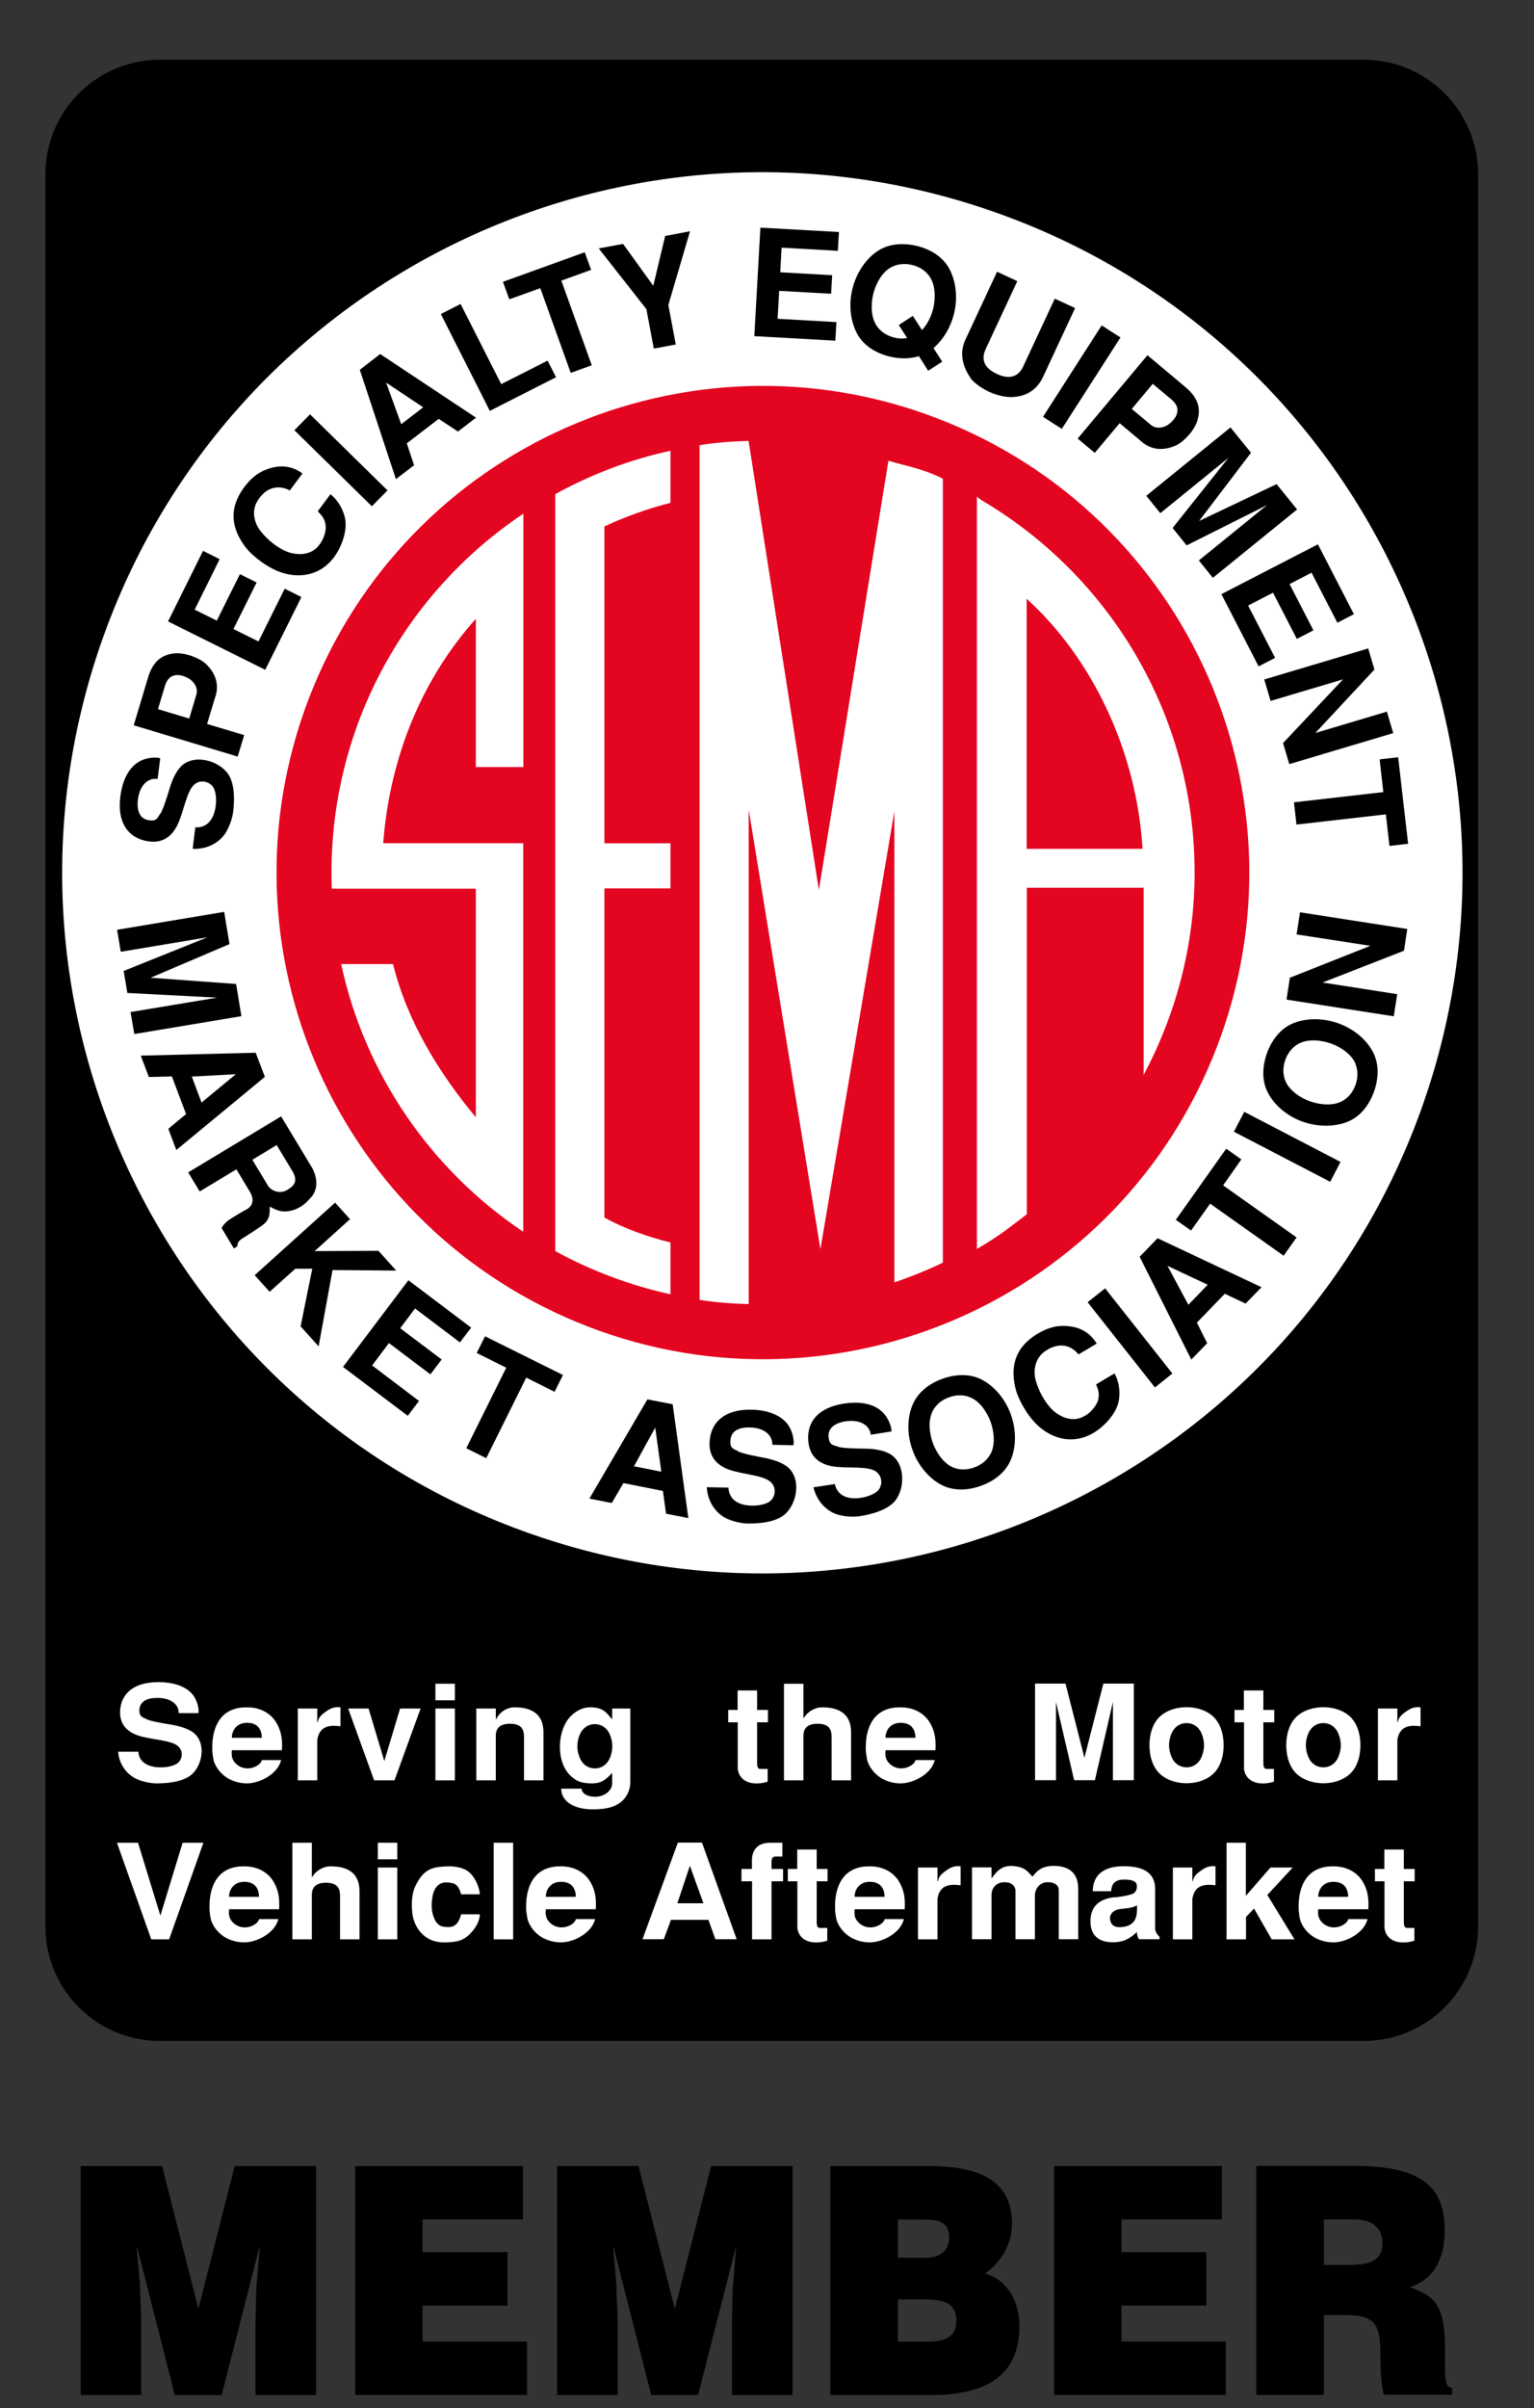 <svg width="58" height="91" viewBox="0 0 58 91" fill="none" xmlns="http://www.w3.org/2000/svg">
<rect x="0" y="0" width="58" height="91" fill="#333333" stroke="none"/>
<g clip-path="url(#clip0_743_50402)">
<path d="M1.717 30.477V72.795C1.717 75.184 3.654 77.121 6.043 77.121H51.561C53.949 77.121 55.887 75.184 55.887 72.795V30.477H1.717Z" fill="black"/>
<path d="M55.887 31.619V6.584C55.887 4.196 53.949 2.258 51.561 2.258H6.043C3.654 2.258 1.717 4.196 1.717 6.584V31.619H55.887Z" fill="black"/>
<path d="M53.805 41.724C58.633 27.928 51.364 12.829 37.567 8C23.77 3.171 8.672 10.441 3.843 24.238C-0.986 38.034 6.284 53.133 20.081 57.962C33.877 62.791 48.976 55.521 53.805 41.724Z" fill="white"/>
<path d="M4.686 36.685L7.841 35.418L4.566 35.964L4.426 35.133L8.476 34.457L8.677 35.674L5.693 36.946L8.927 37.181L9.127 38.398L5.077 39.073L4.936 38.242L8.211 37.697L4.816 37.521L4.676 36.69L4.686 36.685Z" fill="black"/>
<path d="M6.669 43.459L6.364 42.653L7.035 42.097L6.499 40.675L5.628 40.696L5.322 39.889L9.668 39.779L10.014 40.691L6.669 43.454V43.459ZM7.25 40.675L7.62 41.662L8.917 40.59L7.245 40.681L7.25 40.675Z" fill="black"/>
<path d="M10.625 42.178L11.802 44.13C11.997 44.491 12.052 44.947 11.732 45.277C11.607 45.417 11.401 45.642 11.041 45.738C10.685 45.833 10.48 45.748 10.2 45.593C10.19 45.763 10.245 46.048 9.949 46.278C9.814 46.384 9.358 46.674 9.183 46.784C8.988 46.904 8.978 46.989 8.973 47.095L8.843 47.175L8.377 46.399C8.447 46.278 8.537 46.183 8.647 46.103C8.818 45.988 9.093 45.823 9.358 45.678C9.589 45.527 9.599 45.282 9.448 45.032L8.938 44.185L7.551 45.022L7.115 44.301L10.63 42.183L10.625 42.178ZM9.539 43.82L10.134 44.806C10.235 44.977 10.595 45.172 10.921 44.922C11.171 44.771 11.246 44.566 11.051 44.246L10.46 43.269L9.539 43.825V43.82Z" fill="black"/>
<path d="M12.668 45.442L13.234 46.068L11.897 47.275L14.31 47.265L14.981 48.011L12.573 47.991L12.047 50.875L11.366 50.119L11.807 47.941H11.166L10.195 48.812L9.629 48.186L12.673 45.442H12.668Z" fill="black"/>
<path d="M17.816 50.164L17.39 50.725L15.693 49.443L15.132 50.19L16.699 51.371L16.273 51.932L14.706 50.75L14.07 51.596L15.843 52.938L15.417 53.499L12.969 51.651L15.442 48.377L17.816 50.169V50.164Z" fill="black"/>
<path d="M21.284 51.961L20.968 52.592L19.897 52.056L18.385 55.1L17.629 54.725L19.141 51.681L18.024 51.125L18.34 50.494L21.284 51.956V51.961Z" fill="black"/>
<path d="M26.03 57.364L25.184 57.199L25.064 56.338L23.572 56.042L23.131 56.793L22.285 56.628L24.478 52.878L25.434 53.063L26.025 57.359L26.03 57.364ZM23.973 55.406L25.004 55.612L24.774 53.944L23.968 55.411L23.973 55.406Z" fill="black"/>
<path d="M29.201 54.6C29.216 54.269 28.946 53.959 28.37 53.939C27.959 53.924 27.654 54.059 27.619 54.4C27.589 54.68 27.684 54.74 27.869 54.815C27.964 54.92 28.735 55.055 28.896 55.085C29.121 55.13 29.602 55.241 29.857 55.506C30.323 56.012 30.082 56.978 29.567 57.303C29.211 57.524 28.735 57.569 28.28 57.569C28.07 57.569 27.579 57.489 27.278 57.264C26.918 56.993 26.743 56.583 26.723 56.197L27.544 56.212C27.544 56.317 27.574 56.487 27.709 56.638C27.889 56.833 28.195 56.898 28.475 56.893C28.756 56.893 29.021 56.813 29.131 56.713C29.316 56.547 29.361 56.227 29.161 56.022C28.896 55.736 28.084 55.721 27.559 55.531C27.118 55.371 26.758 55.045 26.838 54.38C26.918 53.729 27.399 53.253 28.4 53.268C28.62 53.268 29.386 53.303 29.777 53.814C29.987 54.094 30.037 54.48 29.997 54.61L29.201 54.595V54.6Z" fill="black"/>
<path d="M32.925 54.215C32.885 53.884 32.565 53.629 31.989 53.704C31.583 53.764 31.303 53.949 31.328 54.285C31.348 54.565 31.453 54.605 31.648 54.65C31.759 54.735 32.545 54.735 32.705 54.74C32.935 54.74 33.426 54.77 33.726 54.991C34.272 55.406 34.202 56.403 33.751 56.808C33.441 57.084 32.975 57.214 32.53 57.289C32.324 57.329 31.824 57.329 31.488 57.159C31.088 56.953 30.847 56.583 30.757 56.202L31.568 56.077C31.583 56.182 31.643 56.343 31.804 56.468C32.019 56.628 32.324 56.643 32.605 56.588C32.88 56.538 33.13 56.413 33.221 56.297C33.371 56.102 33.361 55.782 33.13 55.611C32.82 55.376 32.019 55.501 31.468 55.406C31.008 55.326 30.592 55.066 30.557 54.4C30.522 53.744 30.912 53.193 31.904 53.038C32.119 53.003 32.88 52.903 33.351 53.343C33.606 53.584 33.721 53.954 33.706 54.089L32.92 54.215H32.925Z" fill="black"/>
<path d="M38.199 55.206C37.993 55.657 37.573 55.972 37.082 56.147C36.592 56.323 36.066 56.343 35.62 56.122C35.124 55.872 34.704 55.366 34.499 54.785C34.288 54.2 34.293 53.544 34.524 53.038C34.729 52.587 35.15 52.272 35.64 52.097C36.136 51.922 36.657 51.901 37.102 52.122C37.598 52.372 38.019 52.878 38.224 53.459C38.429 54.039 38.429 54.7 38.199 55.206ZM37.453 54.941C37.623 54.615 37.603 54.155 37.458 53.734C37.303 53.319 37.027 52.943 36.687 52.803C36.421 52.688 36.141 52.708 35.886 52.798C35.63 52.888 35.405 53.053 35.27 53.308C35.099 53.634 35.12 54.094 35.265 54.515C35.42 54.931 35.695 55.306 36.031 55.446C36.296 55.562 36.581 55.541 36.832 55.451C37.087 55.361 37.312 55.196 37.448 54.941H37.453Z" fill="black"/>
<path d="M42.138 51.896C42.344 52.257 42.384 52.782 42.238 53.148C42.128 53.438 41.828 53.834 41.402 54.109C40.631 54.6 39.785 54.42 39.154 53.784C39.019 53.644 38.859 53.438 38.718 53.203C38.578 52.968 38.458 52.707 38.398 52.477C38.208 51.701 38.323 50.935 39.239 50.394C39.49 50.244 39.86 50.063 40.351 50.109C41.062 50.154 41.357 50.594 41.467 50.77L40.776 51.18C40.641 50.995 40.181 50.589 39.505 51.065C39.189 51.285 39.074 51.671 39.134 52.041C39.159 52.197 39.249 52.457 39.384 52.717C39.525 52.973 39.71 53.233 39.935 53.393C40.206 53.583 40.456 53.644 40.681 53.618C40.796 53.603 40.901 53.568 41.002 53.508C41.102 53.458 41.202 53.378 41.282 53.288C41.703 52.847 41.507 52.482 41.442 52.312L42.133 51.901L42.138 51.896Z" fill="black"/>
<path d="M44.328 51.901L43.667 52.427L41.123 49.207L41.784 48.682L44.328 51.901Z" fill="black"/>
<path d="M47.696 48.642L47.095 49.258L46.309 48.887L45.253 49.978L45.643 50.755L45.043 51.375L43.09 47.49L43.766 46.789L47.691 48.637L47.696 48.642ZM44.932 49.303L45.663 48.547L44.141 47.831L44.932 49.303Z" fill="black"/>
<path d="M46.36 43.404L46.935 43.81L46.245 44.791L49.023 46.759L48.533 47.45L45.754 45.482L45.033 46.499L44.457 46.093L46.36 43.409V43.404Z" fill="black"/>
<path d="M50.685 43.905L50.294 44.656L46.654 42.764L47.045 42.013L50.685 43.905Z" fill="black"/>
<path d="M51.927 39.784C52.147 40.225 52.127 40.751 51.952 41.246C51.777 41.737 51.461 42.158 51.011 42.363C50.505 42.588 49.849 42.593 49.263 42.388C48.678 42.183 48.172 41.762 47.926 41.266C47.706 40.826 47.726 40.3 47.901 39.804C48.077 39.314 48.392 38.893 48.843 38.688C49.349 38.462 50.004 38.458 50.59 38.663C51.176 38.868 51.682 39.289 51.927 39.784ZM51.251 40.195C51.111 39.859 50.735 39.579 50.32 39.429C49.899 39.284 49.434 39.264 49.108 39.434C48.853 39.569 48.688 39.799 48.597 40.05C48.507 40.3 48.492 40.586 48.602 40.851C48.748 41.186 49.118 41.467 49.534 41.617C49.954 41.762 50.42 41.782 50.74 41.612C50.996 41.477 51.161 41.246 51.251 40.996C51.341 40.741 51.356 40.46 51.246 40.195H51.251Z" fill="black"/>
<path d="M48.768 36.946L51.812 35.739L49.023 35.309L49.153 34.473L53.209 35.103L53.084 35.925L50.005 37.126L52.828 37.567L52.698 38.403L48.643 37.772L48.768 36.951V36.946Z" fill="black"/>
<path d="M5.963 29.435C5.633 29.385 5.297 29.621 5.217 30.191C5.162 30.597 5.262 30.917 5.593 30.988C5.868 31.043 5.938 30.957 6.033 30.782C6.144 30.702 6.364 29.946 6.414 29.791C6.479 29.57 6.639 29.105 6.935 28.88C7.485 28.474 8.422 28.809 8.692 29.36C8.872 29.736 8.867 30.216 8.817 30.667C8.797 30.872 8.662 31.358 8.407 31.633C8.101 31.964 7.676 32.094 7.285 32.074L7.385 31.258C7.49 31.273 7.666 31.258 7.826 31.138C8.036 30.977 8.136 30.682 8.161 30.402C8.191 30.121 8.141 29.851 8.051 29.731C7.906 29.53 7.591 29.45 7.365 29.631C7.055 29.866 6.955 30.667 6.709 31.173C6.504 31.593 6.139 31.919 5.488 31.768C4.847 31.623 4.426 31.093 4.551 30.096C4.576 29.876 4.692 29.12 5.242 28.789C5.543 28.609 5.928 28.604 6.058 28.654L5.958 29.44L5.963 29.435Z" fill="black"/>
<path d="M5.057 27.402L5.582 25.654C5.667 25.374 5.848 24.768 6.564 24.693C6.974 24.643 7.51 24.848 7.755 25.059C8.206 25.469 8.291 25.945 8.121 26.39L7.83 27.357L9.232 27.777L8.987 28.589L5.057 27.407V27.402ZM7.155 27.152L7.425 26.245C7.5 25.99 7.335 25.795 7.23 25.705C7.125 25.619 6.884 25.494 6.689 25.509C6.404 25.524 6.293 25.73 6.233 25.93L5.973 26.796L7.155 27.152Z" fill="black"/>
<path d="M7.675 20.814L8.306 21.129L7.36 23.037L8.196 23.452L9.072 21.695L9.703 22.01L8.827 23.768L9.773 24.238L10.765 22.245L11.396 22.561L10.029 25.31L6.354 23.482L7.675 20.819V20.814Z" fill="black"/>
<path d="M12.488 18.671C12.819 18.921 13.059 19.397 13.069 19.787C13.079 20.098 12.959 20.578 12.669 20.999C12.148 21.75 11.297 21.91 10.47 21.57C10.29 21.49 10.06 21.364 9.845 21.204C9.624 21.039 9.414 20.849 9.269 20.658C8.793 20.017 8.598 19.267 9.234 18.41C9.409 18.175 9.679 17.865 10.15 17.714C10.821 17.479 11.267 17.769 11.437 17.89L10.956 18.535C10.756 18.415 10.175 18.225 9.739 18.921C9.534 19.247 9.579 19.647 9.78 19.968C9.865 20.098 10.045 20.308 10.27 20.493C10.501 20.678 10.771 20.844 11.041 20.904C11.362 20.974 11.617 20.929 11.817 20.819C11.918 20.759 11.998 20.689 12.068 20.593C12.138 20.508 12.198 20.398 12.243 20.283C12.458 19.717 12.138 19.452 12.013 19.322L12.493 18.676L12.488 18.671Z" fill="black"/>
<path d="M14.651 18.53L14.06 19.131L11.131 16.257L11.722 15.656L14.651 18.53Z" fill="black"/>
<path d="M18 15.781L17.314 16.307L16.588 15.826L15.381 16.753L15.656 17.579L14.97 18.105L13.604 13.974L14.375 13.378L17.995 15.781H18ZM15.166 16.032L16.002 15.391L14.6 14.459L15.171 16.032H15.166Z" fill="black"/>
<path d="M17.414 11.485L18.951 14.515L20.704 13.628L21.024 14.254L18.52 15.526L16.668 11.866L17.419 11.485H17.414Z" fill="black"/>
<path d="M22.11 9.537L22.35 10.198L21.224 10.604L22.375 13.803L21.579 14.089L20.428 10.889L19.256 11.31L19.016 10.649L22.11 9.532V9.537Z" fill="black"/>
<path d="M26.087 8.746L25.27 11.525L25.551 13.017L24.72 13.172L24.439 11.68L22.637 9.387L23.558 9.217L24.7 10.799L25.15 8.916L26.081 8.741L26.087 8.746Z" fill="black"/>
<path d="M31.719 8.777L31.679 9.478L29.551 9.358L29.501 10.289L31.464 10.399L31.424 11.1L29.461 10.99L29.401 12.046L31.624 12.171L31.584 12.873L28.52 12.702L28.75 8.602L31.719 8.767V8.777Z" fill="black"/>
<path d="M35.625 13.668L35.094 14.009L34.744 13.458C34.393 13.568 34.013 13.563 33.637 13.473C33.127 13.348 32.681 13.077 32.431 12.652C32.155 12.171 32.08 11.515 32.23 10.914C32.376 10.313 32.741 9.763 33.212 9.467C33.632 9.202 34.153 9.172 34.664 9.292C35.174 9.417 35.62 9.688 35.87 10.113C36.146 10.594 36.221 11.25 36.071 11.851C35.946 12.366 35.66 12.842 35.295 13.152L35.625 13.668ZM33.983 12.281L34.514 11.936L34.859 12.471C35.059 12.266 35.205 11.971 35.285 11.66C35.385 11.225 35.36 10.764 35.154 10.459C34.994 10.218 34.749 10.073 34.489 10.013C34.223 9.948 33.943 9.963 33.687 10.103C33.367 10.278 33.127 10.679 33.016 11.11C32.916 11.545 32.941 12.006 33.147 12.311C33.307 12.552 33.552 12.692 33.813 12.757C33.973 12.797 34.138 12.807 34.298 12.772L33.983 12.281Z" fill="black"/>
<path d="M40.647 11.646L39.45 14.214C39.3 14.54 38.99 14.99 38.229 15.005C37.953 15 37.658 14.925 37.398 14.805C37.137 14.685 36.902 14.52 36.737 14.344C36.281 13.713 36.331 13.203 36.501 12.837L37.698 10.269L38.464 10.624L37.262 13.203C37.162 13.443 37.067 13.838 37.688 14.129C38.294 14.414 38.569 14.099 38.679 13.864L39.881 11.285L40.647 11.64V11.646Z" fill="black"/>
<path d="M40.147 16.206L39.435 15.751L41.654 12.296L42.365 12.752L40.147 16.206Z" fill="black"/>
<path d="M43.385 13.423L44.782 14.595C45.007 14.785 45.488 15.19 45.277 15.876C45.162 16.272 44.762 16.687 44.471 16.828C43.916 17.078 43.45 16.968 43.104 16.637L42.333 15.991L41.392 17.113L40.746 16.572L43.385 13.423ZM42.789 15.451L43.515 16.056C43.72 16.227 43.966 16.152 44.091 16.092C44.211 16.032 44.416 15.861 44.486 15.671C44.586 15.401 44.441 15.22 44.281 15.085L43.585 14.504L42.794 15.451H42.789Z" fill="black"/>
<path d="M44.331 19.957L46.449 17.298L43.871 19.391L43.34 18.735L46.524 16.151L47.3 17.108L45.338 19.686L48.267 18.294L49.043 19.251L45.858 21.834L45.328 21.178L47.906 19.085L44.867 20.608L44.336 19.952L44.331 19.957Z" fill="black"/>
<path d="M51.192 23.207L50.566 23.532L49.589 21.64L48.758 22.07L49.66 23.818L49.034 24.143L48.132 22.396L47.191 22.882L48.212 24.859L47.587 25.18L46.18 22.451L49.83 20.568L51.192 23.212V23.207Z" fill="black"/>
<path d="M51.962 25.304L49.733 27.697L52.437 26.891L52.678 27.702L48.747 28.874L48.512 28.078L50.78 25.67L48.041 26.486L47.801 25.675L51.731 24.503L51.967 25.299L51.962 25.304Z" fill="black"/>
<path d="M53.235 31.884L52.534 31.964L52.399 30.772L49.019 31.158L48.924 30.317L52.303 29.931L52.163 28.694L52.864 28.614L53.24 31.879L53.235 31.884Z" fill="black"/>
<path d="M45.832 40.008C49.718 30.626 45.263 19.872 35.882 15.986C26.501 12.1 15.746 16.555 11.86 25.936C7.974 35.317 12.429 46.072 21.81 49.958C31.191 53.843 41.946 49.389 45.832 40.008Z" fill="#E40520"/>
<path d="M17.996 23.377C15.953 25.66 14.746 28.594 14.491 31.833V31.863H19.783V46.544C16.328 44.231 13.805 40.631 12.899 36.43H14.861C15.392 38.593 16.609 40.56 17.991 42.218V33.581H12.543C12.538 33.38 12.533 33.18 12.533 32.98C12.533 27.322 15.412 22.335 19.788 19.411V28.984H17.991V23.382L17.996 23.377Z" fill="white"/>
<path d="M31.017 47.184L28.309 30.596V49.277C27.653 49.262 26.997 49.207 26.451 49.117V16.822C27.002 16.732 27.648 16.677 28.304 16.662L30.962 33.631L33.591 17.408C34.207 17.603 34.883 17.698 35.649 18.089V47.71C35.148 47.961 34.412 48.256 33.816 48.456V30.642V30.657L31.023 47.184H31.017Z" fill="white"/>
<path d="M36.932 47.195C37.648 46.795 38.178 46.379 38.824 45.883V33.937V33.546H43.24V33.847V40.621C44.452 38.343 45.168 35.739 45.168 32.975C45.168 26.967 41.919 21.72 37.087 18.886L36.937 18.766V47.195H36.932Z" fill="white"/>
<path d="M38.818 22.626C41.317 24.894 42.979 28.409 43.199 32.074H43.144H38.818V31.774V23.497V22.626Z" fill="#E40520"/>
<path d="M22.852 33.576V46.008C23.563 46.404 24.429 46.719 25.35 46.95V48.907C23.808 48.567 22.341 48.011 20.994 47.275V18.671C22.346 17.929 23.798 17.369 25.35 17.033V19.001C24.479 19.221 23.653 19.522 22.852 19.892V31.864H25.35V33.571H22.852V33.576Z" fill="white"/>
<path d="M6.755 64.734C6.765 64.439 6.51 64.168 5.969 64.158C5.583 64.153 5.303 64.278 5.273 64.579C5.253 64.829 5.343 64.879 5.513 64.944C5.603 65.034 6.329 65.145 6.475 65.17C6.685 65.205 7.136 65.295 7.381 65.53C7.821 65.971 7.616 66.837 7.141 67.132C6.815 67.333 6.369 67.383 5.944 67.388C5.749 67.393 5.288 67.328 5.003 67.132C4.662 66.897 4.492 66.537 4.467 66.191H5.233C5.233 66.286 5.263 66.436 5.398 66.567C5.573 66.737 5.854 66.792 6.119 66.782C6.379 66.782 6.63 66.702 6.73 66.612C6.9 66.462 6.935 66.176 6.745 65.996C6.495 65.746 5.734 65.746 5.243 65.585C4.827 65.45 4.487 65.165 4.547 64.574C4.612 63.993 5.053 63.562 5.989 63.562C6.194 63.562 6.91 63.578 7.281 64.028C7.481 64.273 7.531 64.614 7.501 64.734H6.76H6.755Z" fill="white"/>
<path d="M8.767 66.136C8.752 66.281 8.752 66.431 8.857 66.572C9.028 66.792 9.268 66.847 9.478 66.812C9.688 66.772 9.869 66.647 9.904 66.506H10.63C10.505 67.032 9.829 67.388 9.333 67.388C9.053 67.388 8.792 67.302 8.592 67.182C8.332 67.017 8.156 66.772 8.081 66.537C8.071 66.491 8.046 66.371 8.031 66.206C8.021 66.046 8.021 65.835 8.056 65.625C8.241 64.564 9.013 64.514 9.338 64.514C9.894 64.514 10.244 64.779 10.419 65.049C10.675 65.445 10.675 65.811 10.66 66.136H8.767ZM9.899 65.665C9.899 65.46 9.824 65.12 9.383 65.1C8.932 65.079 8.762 65.41 8.767 65.665H9.899Z" fill="white"/>
<path d="M11.26 64.559H11.996V65.084H12.006C12.051 64.924 12.091 64.829 12.346 64.659C12.471 64.569 12.642 64.479 12.872 64.514V65.23C12.557 65.195 12.086 65.154 11.996 65.745V67.272H11.26V64.559Z" fill="white"/>
<path d="M13.935 64.559L14.531 66.546L15.127 64.559H15.903L14.916 67.272H14.145L13.164 64.559H13.94H13.935Z" fill="white"/>
<path d="M16.463 64.559H17.199V67.273H16.463V64.559ZM16.463 63.623H17.199V64.249H16.463V63.623Z" fill="white"/>
<path d="M18.01 64.559H18.746V64.969H18.756C18.896 64.684 19.171 64.514 19.457 64.514C20.108 64.514 20.548 64.774 20.548 65.455V67.272H19.812V65.66C19.812 65.42 19.782 65.135 19.282 65.135C18.836 65.135 18.746 65.37 18.746 65.59V67.272H18.01V64.559Z" fill="white"/>
<path d="M23.832 64.559V67.343C23.832 67.678 23.652 67.994 23.387 68.159C23.196 68.274 22.946 68.369 22.41 68.369C21.634 68.369 21.219 68.024 21.219 67.588H21.99C21.99 67.743 22.17 67.893 22.505 67.893C22.841 67.893 23.151 67.673 23.146 67.373V66.992C22.926 67.222 22.766 67.388 22.38 67.388C21.995 67.388 21.789 67.313 21.559 67.087C21.013 66.557 21.058 65.365 21.589 64.839C21.729 64.704 21.995 64.489 22.39 64.514C22.841 64.539 22.941 64.739 23.146 64.969V64.559H23.837H23.832ZM21.965 65.455C21.905 65.56 21.829 65.76 21.829 65.986C21.829 66.211 21.91 66.411 21.965 66.516C22.1 66.742 22.305 66.822 22.49 66.822C22.676 66.822 22.881 66.742 23.016 66.516C23.076 66.411 23.151 66.211 23.151 65.986C23.151 65.76 23.071 65.56 23.016 65.455C22.881 65.23 22.676 65.15 22.49 65.15C22.305 65.15 22.1 65.23 21.965 65.455Z" fill="white"/>
<path d="M27.889 64.614V63.878H28.625V64.614H29.035V65.08H28.625V66.607C28.625 66.742 28.645 66.842 28.745 66.842H29.025V67.323C28.915 67.358 28.795 67.383 28.675 67.388C28.555 67.393 28.439 67.388 28.329 67.353C28.109 67.288 27.934 67.132 27.894 66.847V65.08H27.533V64.614H27.894H27.889Z" fill="white"/>
<path d="M29.641 63.623H30.377V64.92H30.387C30.527 64.684 30.802 64.514 31.088 64.514C31.738 64.514 32.179 64.775 32.179 65.456V67.273H31.443V65.661C31.443 65.421 31.413 65.135 30.912 65.135C30.467 65.135 30.377 65.371 30.377 65.591V67.273H29.641V63.623Z" fill="white"/>
<path d="M33.481 66.136C33.466 66.281 33.466 66.431 33.571 66.572C33.742 66.792 33.982 66.847 34.192 66.812C34.402 66.772 34.583 66.647 34.618 66.506H35.344C35.219 67.032 34.543 67.388 34.047 67.388C33.767 67.388 33.506 67.302 33.306 67.182C33.046 67.017 32.87 66.772 32.795 66.537C32.785 66.491 32.76 66.371 32.74 66.206C32.73 66.046 32.73 65.835 32.765 65.625C32.95 64.564 33.721 64.514 34.047 64.514C34.603 64.514 34.953 64.779 35.129 65.049C35.384 65.445 35.384 65.811 35.369 66.136H33.476H33.481ZM34.613 65.665C34.613 65.46 34.538 65.12 34.097 65.1C33.646 65.079 33.476 65.41 33.481 65.665H34.613Z" fill="white"/>
<path d="M40.612 67.267L39.926 64.313V67.267H39.135V63.617H40.286L41.002 66.421L41.718 63.617H42.87V67.267H42.079V64.313L41.398 67.267H40.612Z" fill="white"/>
<path d="M43.882 67.052C43.596 66.807 43.461 66.386 43.461 65.946C43.461 65.505 43.596 65.085 43.882 64.839C44.132 64.619 44.497 64.509 44.863 64.509C45.228 64.509 45.594 64.619 45.844 64.839C46.13 65.085 46.265 65.505 46.265 65.946C46.265 66.386 46.13 66.807 45.844 67.052C45.594 67.273 45.228 67.383 44.863 67.383C44.497 67.383 44.132 67.273 43.882 67.052ZM44.337 65.415C44.277 65.52 44.202 65.721 44.202 65.946C44.202 66.171 44.282 66.371 44.337 66.477C44.472 66.702 44.678 66.782 44.863 66.782C45.048 66.782 45.253 66.702 45.389 66.477C45.444 66.371 45.524 66.171 45.524 65.946C45.524 65.721 45.444 65.52 45.389 65.415C45.253 65.19 45.048 65.11 44.863 65.11C44.678 65.11 44.472 65.19 44.337 65.415Z" fill="white"/>
<path d="M47.031 64.614V63.878H47.767V64.614H48.178V65.08H47.767V66.607C47.767 66.742 47.787 66.842 47.888 66.842H48.168V67.323C48.058 67.358 47.938 67.383 47.817 67.388C47.697 67.393 47.582 67.388 47.472 67.353C47.252 67.288 47.076 67.132 47.036 66.847V65.08H46.676V64.614H47.036H47.031Z" fill="white"/>
<path d="M49.053 67.052C48.768 66.807 48.633 66.386 48.633 65.946C48.633 65.505 48.768 65.085 49.053 64.839C49.304 64.619 49.669 64.509 50.035 64.509C50.4 64.509 50.766 64.619 51.016 64.839C51.301 65.085 51.437 65.505 51.437 65.946C51.437 66.386 51.301 66.807 51.016 67.052C50.766 67.273 50.4 67.383 50.035 67.383C49.669 67.383 49.304 67.273 49.053 67.052ZM49.509 65.415C49.449 65.52 49.374 65.721 49.374 65.946C49.374 66.171 49.454 66.371 49.509 66.477C49.644 66.702 49.849 66.782 50.035 66.782C50.22 66.782 50.425 66.702 50.56 66.477C50.616 66.371 50.696 66.171 50.696 65.946C50.696 65.721 50.616 65.52 50.56 65.415C50.425 65.19 50.22 65.11 50.035 65.11C49.849 65.11 49.644 65.19 49.509 65.415Z" fill="white"/>
<path d="M52.098 64.559H52.834V65.084H52.844C52.889 64.924 52.929 64.829 53.184 64.659C53.309 64.569 53.48 64.479 53.71 64.514V65.23C53.395 65.195 52.924 65.154 52.834 65.745V67.272H52.098V64.559Z" fill="white"/>
<path d="M7.691 69.631L6.395 73.281H5.719L4.422 69.631H5.218L6.064 72.385L6.905 69.631H7.701H7.691Z" fill="white"/>
<path d="M8.662 72.145C8.647 72.29 8.647 72.44 8.752 72.58C8.922 72.801 9.162 72.856 9.373 72.821C9.583 72.781 9.763 72.655 9.798 72.515H10.524C10.399 73.041 9.723 73.396 9.227 73.396C8.947 73.396 8.687 73.311 8.486 73.191C8.226 73.026 8.051 72.781 7.976 72.545C7.966 72.5 7.941 72.38 7.926 72.215C7.916 72.055 7.916 71.844 7.951 71.634C8.136 70.573 8.907 70.522 9.232 70.522C9.788 70.522 10.139 70.788 10.314 71.058C10.569 71.454 10.569 71.819 10.554 72.145H8.662ZM9.793 71.674C9.793 71.469 9.718 71.128 9.278 71.108C8.827 71.088 8.657 71.419 8.662 71.674H9.793Z" fill="white"/>
<path d="M11.055 69.631H11.791V70.928H11.801C11.941 70.692 12.216 70.522 12.502 70.522C13.153 70.522 13.593 70.782 13.593 71.463V73.281H12.857V71.669C12.857 71.428 12.827 71.143 12.326 71.143C11.881 71.143 11.791 71.378 11.791 71.599V73.281H11.055V69.631Z" fill="white"/>
<path d="M14.285 70.567H15.021V73.281H14.285V70.567ZM14.285 69.631H15.021V70.257H14.285V69.631Z" fill="white"/>
<path d="M17.434 71.579C17.323 71.148 17.118 71.144 16.893 71.133C16.643 71.118 16.462 71.274 16.382 71.534C16.357 71.614 16.272 72 16.362 72.325C16.477 72.751 16.673 72.811 16.903 72.816C17.088 72.826 17.319 72.796 17.434 72.335H18.14C18.145 72.706 17.794 73.066 17.689 73.151C17.474 73.322 17.314 73.382 16.853 73.397C15.967 73.427 15.651 72.736 15.596 72.34C15.566 72.1 15.536 71.634 15.696 71.289C16.032 70.563 16.417 70.553 16.888 70.523C17.173 70.508 17.479 70.573 17.639 70.673C17.959 70.863 18.14 71.359 18.14 71.579H17.434Z" fill="white"/>
<path d="M19.402 69.631V73.281H18.666V69.631H19.402Z" fill="white"/>
<path d="M20.639 72.145C20.624 72.29 20.624 72.44 20.73 72.58C20.9 72.801 21.14 72.856 21.35 72.821C21.561 72.781 21.741 72.655 21.776 72.515H22.502C22.377 73.041 21.701 73.396 21.205 73.396C20.925 73.396 20.664 73.311 20.464 73.191C20.204 73.026 20.029 72.781 19.953 72.545C19.943 72.5 19.918 72.38 19.898 72.215C19.888 72.055 19.888 71.844 19.923 71.634C20.109 70.573 20.88 70.522 21.205 70.522C21.761 70.522 22.111 70.788 22.287 71.058C22.542 71.454 22.542 71.819 22.527 72.145H20.634H20.639ZM21.771 71.674C21.771 71.469 21.696 71.128 21.255 71.108C20.805 71.088 20.634 71.419 20.639 71.674H21.771Z" fill="white"/>
<path d="M27.853 73.276H27.047L26.786 72.545H25.369L25.099 73.276H24.293L25.63 69.626H26.541L27.853 73.276ZM25.615 71.919H26.596L26.085 70.502L25.61 71.919H25.615Z" fill="white"/>
<path d="M28.029 70.622H28.43V70.307C28.43 69.901 28.645 69.631 29.126 69.631H29.581V70.152H29.326C29.226 70.152 29.171 70.212 29.171 70.337V70.622H29.607V71.088H29.171V73.281H28.435V71.088H28.034V70.622H28.029Z" fill="white"/>
<path d="M30.143 70.623V69.887H30.879V70.623H31.289V71.088H30.879V72.615C30.879 72.751 30.899 72.851 30.999 72.851H31.279V73.332C31.169 73.367 31.049 73.392 30.929 73.397C30.808 73.402 30.693 73.397 30.583 73.362C30.363 73.296 30.188 73.141 30.148 72.856V71.088H29.787V70.623H30.148H30.143Z" fill="white"/>
<path d="M32.314 72.145C32.299 72.29 32.299 72.44 32.404 72.58C32.574 72.801 32.815 72.856 33.025 72.821C33.235 72.781 33.416 72.655 33.451 72.515H34.177C34.051 73.041 33.376 73.396 32.88 73.396C32.599 73.396 32.339 73.311 32.139 73.191C31.878 73.026 31.703 72.781 31.628 72.545C31.618 72.5 31.593 72.38 31.578 72.215C31.568 72.055 31.568 71.844 31.603 71.634C31.788 70.573 32.559 70.522 32.885 70.522C33.441 70.522 33.791 70.788 33.966 71.058C34.222 71.454 34.222 71.819 34.207 72.145H32.314ZM33.446 71.674C33.446 71.469 33.37 71.128 32.93 71.108C32.479 71.088 32.309 71.419 32.314 71.674H33.446Z" fill="white"/>
<path d="M34.709 70.567H35.445V71.093H35.455C35.5 70.933 35.54 70.838 35.795 70.668C35.921 70.578 36.091 70.487 36.321 70.522V71.238C36.006 71.203 35.53 71.163 35.445 71.754V73.281H34.709V70.567Z" fill="white"/>
<path d="M36.752 73.276V70.562H37.488V70.968H37.498C37.728 70.648 37.939 70.462 38.369 70.517C38.73 70.562 38.83 70.683 39.04 70.913C39.22 70.673 39.441 70.452 40.041 70.517C40.607 70.597 40.767 70.958 40.767 71.394V73.276H40.032V71.409C40.022 71.208 39.836 71.133 39.666 71.123C39.27 71.098 39.13 71.429 39.13 71.614V73.276H38.394V71.409C38.354 71.218 38.219 71.128 37.989 71.123C37.733 71.118 37.488 71.278 37.488 71.614V73.276H36.752Z" fill="white"/>
<path d="M43.069 73.276C43.014 73.211 42.984 73.101 42.989 73.006C42.734 73.236 42.503 73.392 42.073 73.392C41.492 73.392 41.211 73.081 41.231 72.555C41.246 72.175 41.407 71.804 42.058 71.699C42.333 71.689 42.623 71.629 42.799 71.574C42.929 71.529 42.994 71.399 42.984 71.269C42.984 71.098 42.839 71.023 42.498 71.023C42.078 71.023 42.028 71.269 42.013 71.464H41.317C41.327 70.598 42.108 70.518 42.493 70.518C42.779 70.518 43.024 70.563 43.164 70.618C43.45 70.728 43.675 70.948 43.675 71.379V72.861C43.675 72.981 43.745 73.101 43.84 73.181V73.276H43.064H43.069ZM42.984 72C42.774 72.12 42.488 72.11 42.303 72.145C42.078 72.185 41.917 72.365 41.983 72.585C42.023 72.746 42.158 72.861 42.473 72.811C42.909 72.746 42.989 72.455 42.989 72.155V72H42.984Z" fill="white"/>
<path d="M44.346 70.567H45.082V71.093H45.092C45.137 70.933 45.177 70.838 45.432 70.668C45.557 70.578 45.728 70.487 45.958 70.522V71.238C45.642 71.203 45.172 71.163 45.082 71.754V73.281H44.346V70.567Z" fill="white"/>
<path d="M47.106 69.631V71.624H47.116L48.037 70.567H48.879L47.917 71.604L48.944 73.281H48.082L47.416 72.119L47.111 72.435V73.281H46.375V69.631H47.111H47.106Z" fill="white"/>
<path d="M49.843 72.145C49.828 72.29 49.828 72.44 49.934 72.58C50.104 72.801 50.344 72.856 50.554 72.821C50.765 72.781 50.945 72.655 50.98 72.515H51.706C51.581 73.041 50.905 73.396 50.409 73.396C50.129 73.396 49.868 73.311 49.668 73.191C49.403 73.026 49.233 72.781 49.157 72.545C49.147 72.5 49.122 72.38 49.107 72.215C49.097 72.055 49.097 71.844 49.132 71.634C49.318 70.573 50.089 70.522 50.414 70.522C50.97 70.522 51.32 70.788 51.496 71.058C51.751 71.454 51.751 71.819 51.736 72.145H49.843ZM50.975 71.674C50.975 71.469 50.9 71.128 50.459 71.108C50.009 71.088 49.838 71.419 49.843 71.674H50.975Z" fill="white"/>
<path d="M52.342 70.623V69.887H53.078V70.623H53.488V71.088H53.078V72.615C53.078 72.751 53.098 72.851 53.198 72.851H53.478V73.332C53.368 73.367 53.248 73.392 53.128 73.397C53.008 73.402 52.893 73.397 52.782 73.362C52.562 73.296 52.387 73.141 52.347 72.856V71.088H51.986V70.623H52.347H52.342Z" fill="white"/>
<path d="M3.05 90.5V81.848H6.129L7.501 87.245L8.873 81.848H11.952V90.5H9.659V87.856L9.689 86.509L9.819 84.947H9.799L8.382 90.5H6.61L5.193 84.947H5.173L5.283 86.219L5.338 87.566V90.5H3.045H3.05Z" fill="black"/>
<path d="M13.429 90.5V81.848H19.773V83.865H15.977V85.102H19.187V87.12H15.977V88.477H19.923V90.495H13.424L13.429 90.5Z" fill="black"/>
<path d="M21.064 90.5V81.848H24.143L25.515 87.245L26.887 81.848H29.966V90.5H27.673V87.856L27.703 86.509L27.833 84.947H27.813L26.396 90.5H24.623L23.207 84.947H23.186L23.297 86.219L23.352 87.566V90.5H21.059H21.064Z" fill="black"/>
<path d="M31.398 90.5V81.848H35.119C36.871 81.848 38.263 82.303 38.263 84.021C38.263 84.912 37.742 85.558 37.247 85.908C38.088 86.149 38.543 86.955 38.543 87.891C38.543 89.824 37.212 90.5 35.194 90.5H31.398ZM33.947 86.885V88.482H35.059C35.684 88.482 36.16 88.337 36.16 87.691C36.16 86.935 35.564 86.885 34.753 86.885H33.942H33.947ZM33.947 83.871V85.312H35.008C35.514 85.312 35.885 85.062 35.885 84.556C35.885 83.885 35.389 83.871 34.848 83.871H33.952H33.947Z" fill="black"/>
<path d="M39.855 90.5V81.848H46.198V83.865H42.403V85.102H45.613V87.12H42.403V88.477H46.349V90.495H39.85L39.855 90.5Z" fill="black"/>
<path d="M50.053 87.481V90.495H47.5V81.843H51.175C53.769 81.843 54.625 82.624 54.625 84.306C54.625 85.303 54.224 86.144 53.318 86.419C54.139 86.755 54.635 86.97 54.635 88.712C54.635 89.844 54.6 90.224 54.905 90.224V90.49H52.322C52.257 90.299 52.191 89.744 52.191 88.978C52.191 87.846 52.021 87.476 50.83 87.476H50.053V87.481ZM50.053 85.583H51.06C51.851 85.583 52.272 85.368 52.272 84.767C52.272 84.166 51.841 83.866 51.245 83.866H50.053V85.583Z" fill="black"/>
</g>
<defs>
<clipPath id="clip0_743_50402">
<rect width="57.61" height="90" fill="white" transform="translate(0 0.5)"/>
</clipPath>
</defs>
</svg>
